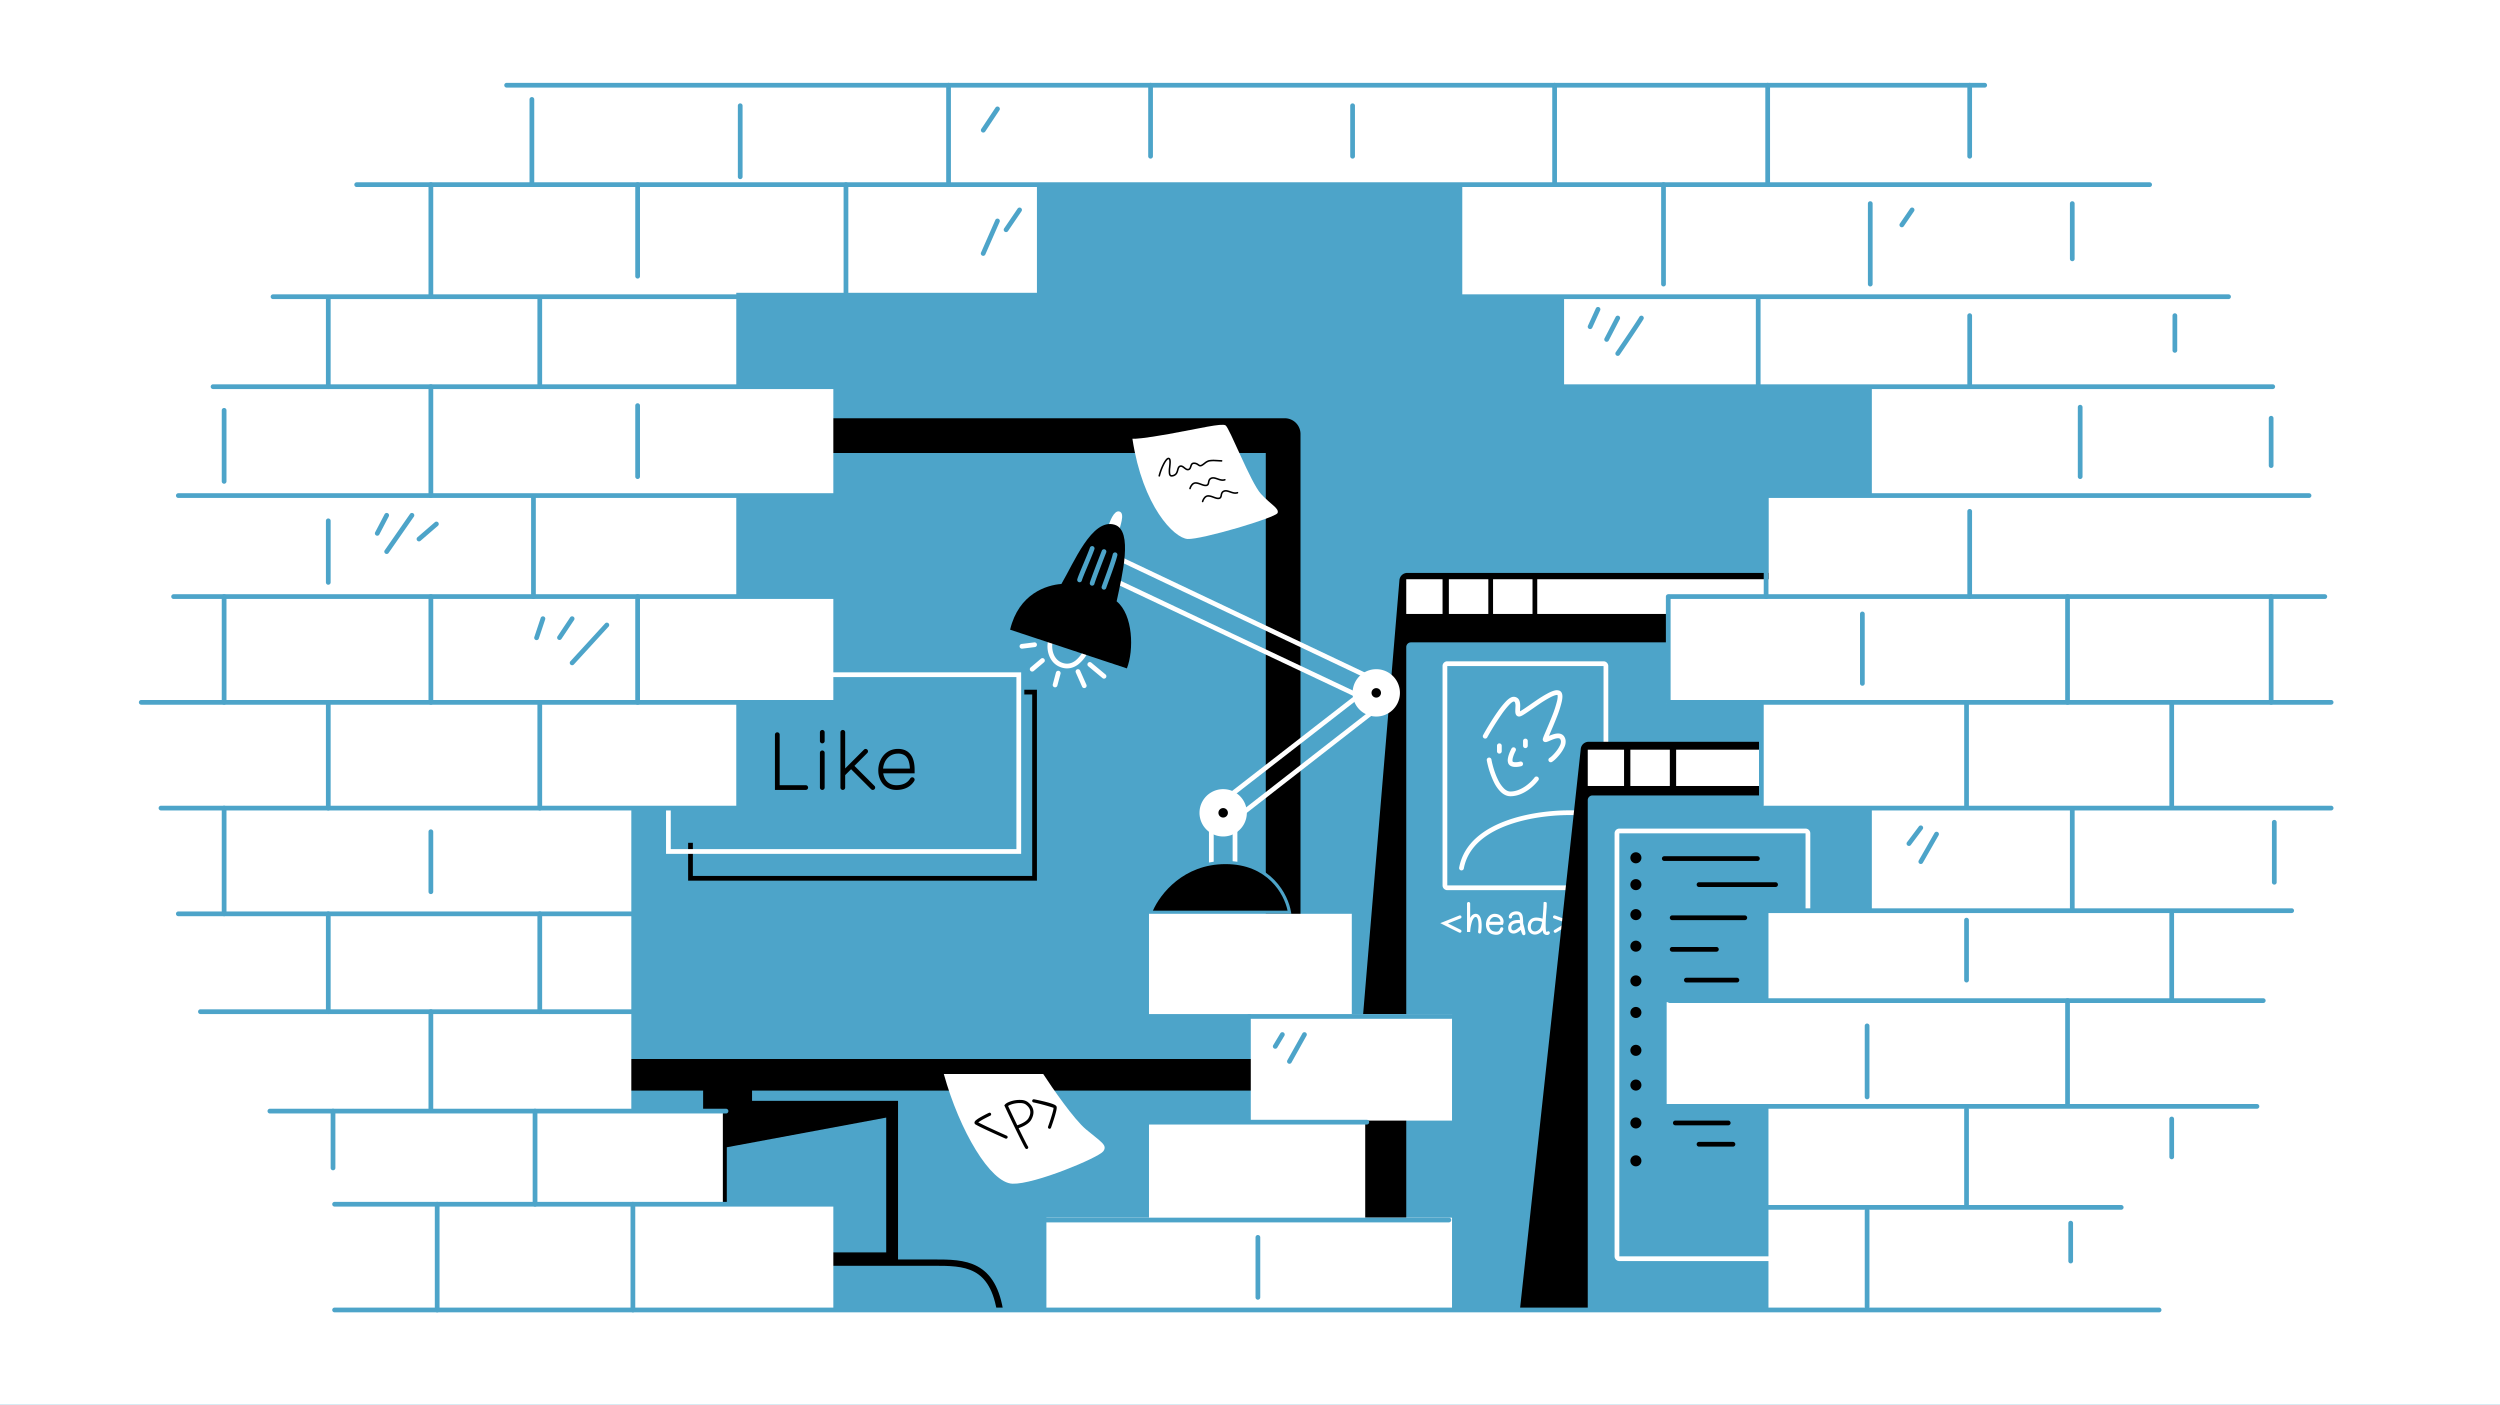 <svg width="1584" height="890" fill="none" xmlns="http://www.w3.org/2000/svg"><path fill="#fff" d="M0 0h1584v890H0z"/><path d="M0 0h1584v890H0V0z" fill="#4DA4C9"/><path d="M886.68 367.58L848 830h292V363H891.67a5 5 0 00-4.99 4.58z" fill="#000"/><path d="M891 410a3 3 0 013-3h246v423H891V410z" fill="#4DA4C9"/><path fill-rule="evenodd" clip-rule="evenodd" d="M930.5 571.5a1 1 0 011 1v9.1c.2-.39.43-.75.68-1.07A3.58 3.58 0 01935 579c1.25 0 2.12.72 2.67 1.64.53.88.8 2.02.96 3.17.3 2.3.12 5.03-.14 6.83a1 1 0 01-1.98-.28c.24-1.7.4-4.23.14-6.3a6.59 6.59 0 00-.7-2.4c-.3-.5-.6-.66-.95-.66-.39 0-.8.2-1.24.77a8.16 8.16 0 00-1.2 2.47 26.83 26.83 0 00-1.06 6.3l-2-.04v-18a1 1 0 011-1zm27.49 9.33a1 1 0 11-1.98.33c-.16-1 .47-2.06 1.38-2.74a5.8 5.8 0 014.23-.91 3.4 3.4 0 012.37 1.27c.52.68.75 1.53.87 2.36.13.84.16 1.8.2 2.74v.07c0 .41.02.84.04 1.27l.05.16a55 55 0 01.88 3.33c.25 1.05.46 2.09.49 2.59v.25c0 .06-.03.3-.18.55a1.03 1.03 0 01-1.4.3c-.2-.13-.32-.31-.36-.36a13.71 13.71 0 01-1-2.86c-.3.27-.61.54-.94.8-.99.76-2.3 1.52-3.64 1.52-.81 0-1.52-.22-2.1-.65a3.3 3.3 0 01-1.12-1.61 5 5 0 01.33-3.69c.69-1.39 2.13-2.08 3.47-2.4 1.14-.27 2.37-.31 3.43-.22-.02-.55-.06-1.05-.13-1.5-.1-.7-.27-1.15-.48-1.43-.18-.24-.46-.44-1.02-.5-1.39-.18-2.29.15-2.8.53-.53.4-.59.76-.6.8zm4.77 3.81zm.13.3a9.03 9.03 0 00-2.85.16c-1.1.26-1.84.74-2.15 1.35a3 3 0 00-.21 2.16c.1.29.24.5.43.64.18.13.45.25.89.25.65 0 1.51-.4 2.41-1.1.72-.56 1.35-1.2 1.79-1.71-.04-.38-.06-.75-.08-1.12l-.23-.64zm-19.7-4.07A4.89 4.89 0 01947 579c2.31 0 3.92.98 4.83 2.31a4.5 4.5 0 01.6 4.06l-.25.63h-8.67c.04 1.92.97 3.55 2.75 4.03 1.83.5 2.74.22 3.23-.13.53-.37.82-1 1.06-1.72a1 1 0 011.9.64 5.18 5.18 0 01-1.81 2.72c-1.14.8-2.73 1.02-4.9.43-3.4-.93-4.5-4.26-4.18-7.07v-.03l.01-.05a7.69 7.69 0 011.62-3.95zm.58 3.13h6.9c0-.46-.14-1.03-.5-1.56-.5-.75-1.48-1.44-3.17-1.44-.9 0-1.66.42-2.27 1.15-.42.5-.74 1.14-.96 1.85zm-17.84-3.37a1 1 0 01-.56 1.3l-7.93 3.17 8 4a1 1 0 11-.89 1.8l-11.99-6 12.07-4.83a1 1 0 011.3.56zm58.13.02a1 1 0 011.29-.59l11.43 4.22-10.76 6.57a1 1 0 11-1.04-1.7l7.24-4.43-7.57-2.78a1 1 0 01-.59-1.29zm-6.59 8.73c-.07.1-.14.2-.22.28-1.93 2.21-4.35 2.96-6.35 2.21-2.02-.75-3.18-2.88-2.9-5.48.23-2.01 1.11-3.8 3.07-4.6 1.58-.65 3.67-.56 6.27.28a70 70 0 00.22-2c.08-1.4.19-2.75.29-3.96.1-1.81.14-3.25.15-3.83v-.17l.01-.11v-.02c0-.02.03-.18.07-.31 1.06-.63 1.93.28 1.93.32v.28l-.01 2.23v.1a186.87 186.87 0 00-.2 2.45c-.06 1-.14 2.08-.25 3.18-.06 1.1-.12 2.2-.16 3.28v.05l-.03.85a43.6 43.6 0 00.06 4.32 8.5 8.5 0 00.25 1.51 1.58 1.58 0 00.5.2 1 1 0 011.72 1c-.21.44-.67.85-1.33.97a2.93 2.93 0 01-2.11-.58 1.64 1.64 0 01-.55-.65c-.1-.2-.18-.43-.24-.66a8.57 8.57 0 01-.19-1.14zm-.42-5.3a22.17 22.17 0 01-.6 2.7 4.6 4.6 0 01-.7 1.56c-1.57 1.79-3.15 2.04-4.15 1.66-.98-.37-1.82-1.5-1.6-3.39.17-1.59.79-2.55 1.83-2.97 1.01-.42 2.66-.43 5.22.44zm-13.33-130.37c-.3.13-.75.29-1.22.29a2.22 2.22 0 01-1.98-1.2c-.3-.56-.38-1.2-.42-1.7-.04-.66 0-1.53.04-2.34l.05-1.05a7.13 7.13 0 00-.27-2.65.89.89 0 00-.3-.42c-.07-.05-.24-.14-.62-.14-.05 0-.33.05-.9.43-.54.36-1.18.93-1.91 1.68a53.82 53.82 0 00-4.84 6.07 169.7 169.7 0 00-9.04 14.55 1.5 1.5 0 01-2.62-1.46c2.18-3.94 5.71-9.87 9.21-14.82a56.63 56.63 0 015.13-6.42c.8-.84 1.61-1.56 2.38-2.08.75-.5 1.64-.95 2.59-.95a4 4 0 012.34.68 3.84 3.84 0 011.35 1.73c.5 1.22.53 2.7.5 3.88l-.06 1.37c-.03.58-.05 1.08-.04 1.53l.28-.16a43.5 43.5 0 002.62-1.66l3.27-2.25.2-.15c1.26-.87 2.6-1.8 3.95-2.71a74.9 74.9 0 017.97-4.84c1.22-.6 2.41-1.1 3.5-1.37a5.02 5.02 0 013.23.08c1.34.6 1.72 1.96 1.81 3.03.1 1.12-.08 2.48-.38 3.9a70.63 70.63 0 01-3.2 9.92c-1.32 3.4-2.76 6.77-3.9 9.4l-.1.25-.92 2.15c.77-.33 1.65-.68 2.53-.96 1.42-.45 3.2-.83 4.78-.37a4.2 4.2 0 012.2 1.51 5.9 5.9 0 011.06 2.85 8.03 8.03 0 01-.89 4.24 22 22 0 01-2.47 3.99 30.68 30.68 0 01-2.92 3.3c-.9.87-1.82 1.64-2.54 2a1.5 1.5 0 01-1.34-2.68c.28-.14.92-.62 1.79-1.47.83-.8 1.76-1.85 2.63-2.98a19.04 19.04 0 002.13-3.42 5.2 5.2 0 00.63-2.6c-.1-.76-.3-1.19-.47-1.42a1.19 1.19 0 00-.65-.44c-.67-.2-1.7-.07-3.04.35-1 .32-1.98.74-2.86 1.12l-.74.32c-.49.2-1.03.42-1.49.51a2.1 2.1 0 01-1.11-.03 1.66 1.66 0 01-1.15-1.6c0-.25.06-.48.09-.6a24.84 24.84 0 01.57-1.59c.35-.86.85-2.03 1.42-3.36l.1-.23c1.14-2.65 2.56-5.98 3.86-9.32a67.95 67.95 0 003.06-9.47c.29-1.32.39-2.34.33-3.03a1.74 1.74 0 00-.1-.55 2.77 2.77 0 00-1.23.11c-.78.2-1.75.59-2.89 1.15a71.92 71.92 0 00-7.62 4.63c-1.34.9-2.66 1.82-3.91 2.7l-.22.14c-1.17.82-2.29 1.6-3.3 2.27a46.44 46.44 0 01-2.81 1.8c-.4.22-.78.42-1.13.56zm23.07-13.41l.01.01v-.01zm-7.64 26.9c-.04 0-.03 0 0 0zm1.34 1.48zM966.5 468c.83 0 1.5.67 1.5 1.5v3a1.5 1.5 0 01-3 0v-3c0-.83.67-1.5 1.5-1.5zm-16.5 3c.83 0 1.5.67 1.5 1.5v3.5a1.5 1.5 0 01-3 0v-3.5c0-.83.67-1.5 1.5-1.5zm9.72 2.68c.73.4 1 1.31.6 2.04a21.8 21.8 0 00-1.56 3.66c-.22.7-.38 1.37-.43 1.94-.06.59 0 .94.06 1.12.04.1.3.44 1.54.5a11.1 11.1 0 003.18-.39 1.5 1.5 0 11.78 2.9c-1 .27-2.6.56-4.1.49-1.35-.07-3.42-.47-4.18-2.38a5.43 5.43 0 01-.27-2.55c.09-.83.3-1.7.55-2.52a24.9 24.9 0 011.8-4.2c.39-.74 1.3-1 2.03-.6zm-16.5 6.34a1.5 1.5 0 011.75 1.2c.65 3.5 2.1 8.73 4.27 13.04a19.7 19.7 0 003.67 5.3c1.34 1.3 2.7 1.94 4.09 1.94 3.39 0 6.63-1.42 9.38-3.3a26.07 26.07 0 005.91-5.59 1.5 1.5 0 012.42 1.78 29.1 29.1 0 01-6.64 6.28c-3.02 2.08-6.86 3.83-11.07 3.83-2.4 0-4.47-1.14-6.17-2.77a22.57 22.57 0 01-4.27-6.12 55.46 55.46 0 01-4.53-13.84 1.5 1.5 0 011.2-1.75zm12.45 39.5c14.92-5.18 31.84-6.44 42.89-6.02a1.5 1.5 0 01-.12 3c-10.79-.41-27.31.83-41.79 5.85-14.5 5.04-26.52 13.72-29.17 27.92a1.5 1.5 0 01-2.96-.54c2.96-15.8 16.27-25.04 31.15-30.2z" fill="#fff"/><path d="M891 367h23v22h-23v-22zm27 0h25v22h-25v-22zm28 0h25v22h-25v-22zm28 0h166v22H974v-22z" fill="#fff"/><path fill-rule="evenodd" clip-rule="evenodd" d="M1016 422h-99v139h99V422zm-99-3a3 3 0 00-3 3v139a3 3 0 003 3h99a3 3 0 003-3V422a3 3 0 00-3-3h-99z" fill="#fff"/><path d="M1001.58 474.46L963 830h292V470h-248.45a5 5 0 00-4.97 4.46z" fill="#000"/><path d="M1006 507a3 3 0 013-3h246v326h-249V507z" fill="#4DA4C9"/><path fill-rule="evenodd" clip-rule="evenodd" d="M1053 544c0-.83.67-1.5 1.5-1.5h59a1.5 1.5 0 110 3h-59a1.5 1.5 0 01-1.5-1.5zm22 16.5c0-.83.67-1.5 1.5-1.5h48.5a1.5 1.5 0 110 3h-48.5a1.5 1.5 0 01-1.5-1.5zm-17 21c0-.83.67-1.5 1.5-1.5h46a1.5 1.5 0 110 3h-46a1.5 1.5 0 01-1.5-1.5zm0 20c0-.83.67-1.5 1.5-1.5h28a1.5 1.5 0 110 3h-28a1.5 1.5 0 01-1.5-1.5zm9 19.5c0-.83.67-1.5 1.5-1.5h32a1.5 1.5 0 110 3h-32a1.5 1.5 0 01-1.5-1.5zm-7 90.5c0-.83.67-1.5 1.5-1.5h33.5a1.5 1.5 0 110 3h-33.5a1.5 1.5 0 01-1.5-1.5zm15 13.5c0-.83.67-1.5 1.5-1.5h21.5a1.5 1.5 0 110 3h-21.5a1.5 1.5 0 01-1.5-1.5z" fill="#000"/><path d="M369 275a10 10 0 0110-10h435a10 10 0 0110 10v406a10 10 0 01-10 10H379a10 10 0 01-10-10V275z" fill="#000"/><path d="M369 287h433v384H369V287z" fill="#4DA4C9"/><path fill-rule="evenodd" clip-rule="evenodd" d="M656.99 408.31a1.5 1.5 0 01-1.3 1.68l-8 1a1.5 1.5 0 11-.38-2.98l8-1a1.5 1.5 0 011.68 1.3zm4.65 9.22a1.5 1.5 0 01-.17 2.12l-6.5 5.5a1.5 1.5 0 01-1.94-2.3l6.5-5.5a1.5 1.5 0 012.12.18zm27.7 2.51a1.5 1.5 0 012.12-.2l9 7.5a1.5 1.5 0 11-1.92 2.31l-9-7.5a1.5 1.5 0 01-.2-2.11zm-6.95 4.09a1.5 1.5 0 011.98.76l4 9a1.5 1.5 0 01-2.74 1.22l-4-9a1.5 1.5 0 01.76-1.98zm-11.5.92a1.5 1.5 0 011.06 1.84l-2 7.5a1.5 1.5 0 11-2.9-.78l2-7.5a1.5 1.5 0 011.84-1.06zm-5.01-20a1.5 1.5 0 011.07 1.83c-.42 1.62-.46 4.47.49 7.16.93 2.64 2.76 5 6.01 6.03 3.22 1.02 5.85.1 7.99-1.55a19.7 19.7 0 004.76-5.76 1.5 1.5 0 012.6 1.48 22.67 22.67 0 01-5.54 6.66c-2.7 2.08-6.33 3.41-10.71 2.03-4.35-1.37-6.77-4.6-7.94-7.9a16.23 16.23 0 01-.56-8.9 1.5 1.5 0 011.83-1.08z" fill="#fff"/><path d="M1006 475h23v23h-23v-23zm27 0h25v23h-25v-23z" fill="#fff"/><path d="M445.5 728v-43h31v12.5H569v103H445.5V728z" fill="#000"/><path d="M562 707.5l-102 19V794h102v-86.5z" fill="#4DA4C9"/><path fill-rule="evenodd" clip-rule="evenodd" d="M562.5 706.9v87.6h-103v-68.42l103-19.18zm-102 20.01v66.59h101v-85.4l-101 18.81z" fill="#000"/><path fill-rule="evenodd" clip-rule="evenodd" d="M1144 528h-118v268h118V528zm-118-3a3 3 0 00-3 3v268a3 3 0 003 3h118a3 3 0 003-3V528a3 3 0 00-3-3h-118z" fill="#fff"/><path d="M1062 475h78v23h-78v-23z" fill="#fff"/><path d="M438 430h221v121H438V430z" fill="#4DA4C9"/><path fill-rule="evenodd" clip-rule="evenodd" d="M654 440H439v115h215V440zm-218-3v121h221V437H436z" fill="#000"/><path d="M424 419h225v115H424V419z" fill="#4DA4C9"/><path fill-rule="evenodd" clip-rule="evenodd" d="M644 429H425v109h219V429zm-222-3v115h225V426H422z" fill="#fff"/><path fill-rule="evenodd" clip-rule="evenodd" d="M617.42 805.88c-7.1-3.83-16.03-3.88-25.92-3.88H447v-4h144.8c9.52 0 19.46 0 27.53 4.37 8.38 4.53 14.35 13.5 16.65 30.36l-3.96.54c-2.2-16.13-7.73-23.67-14.6-27.39z" fill="#000"/><path fill-rule="evenodd" clip-rule="evenodd" d="M866 430l-156-74 1.29-2.71 156 74L866 430zm.82 8L778 507l-1.84-2.37 88.82-69 1.84 2.37z" fill="#fff"/><path fill-rule="evenodd" clip-rule="evenodd" d="M866 445l-161.14-76.14 1.28-2.72 161.14 76.15L866 445zm14.24-.3L781 522l-1.84-2.37 99.24-77.3 1.84 2.36z" fill="#fff"/><path d="M887 439a15 15 0 11-30 0 15 15 0 0130 0z" fill="#fff"/><path d="M875 439a3 3 0 11-6 0 3 3 0 016 0z" fill="#000"/><path d="M790 515a15 15 0 11-30 0 15 15 0 0130 0z" fill="#fff"/><path d="M778 515a3 3 0 11-6 0 3 3 0 016 0z" fill="#000"/><path fill-rule="evenodd" clip-rule="evenodd" d="M766 553v-28h3v28h-3zm15 0v-28h3v28h-3z" fill="#fff"/><path d="M709.15 324.06c-3.34-.82-6.16 6.53-7.15 10.31 2.38 1.38 7.15 3.71 7.15 2.06 0-2.06 4.17-11.33 0-12.37z" fill="#fff"/><path d="M714 423.5l-74-24.53c5.46-22.92 23.22-28.29 32.5-28.97 7.88-13.3 19.28-41.81 33.66-37.55 12.08 3.59 4.67 32.86 1.34 48.55 10.5 8.5 11 31 6.5 42.5z" fill="#000"/><path fill-rule="evenodd" clip-rule="evenodd" d="M692.49 346.08a1.5 1.5 0 01.93 1.9c-.81 2.36-2.6 6.6-4.25 10.53l-.26.63c-.87 2.08-1.7 4.05-2.33 5.63-.32.79-.58 1.47-.78 2-.2.58-.3.9-.33 1.02a1.5 1.5 0 01-2.94-.58c.07-.38.25-.9.45-1.46a74 74 0 01.81-2.1 412 412 0 012.58-6.22c1.69-4.01 3.43-8.17 4.21-10.42a1.5 1.5 0 011.9-.93zm7.56 2.02a1.5 1.5 0 01.85 1.95c-1.86 4.72-6.68 17.15-7.46 19.86a1.5 1.5 0 11-2.88-.82c.82-2.9 5.73-15.52 7.54-20.14a1.5 1.5 0 011.95-.85zm6.8 1.94c.8.19 1.3 1 1.11 1.8-.6 2.6-2.19 7.21-3.69 11.4-.74 2.07-1.47 4.05-2.06 5.66-.61 1.69-1.09 2.97-1.29 3.57a1.5 1.5 0 11-2.84-.94c.2-.63.7-2 1.35-3.74l2.02-5.57c1.51-4.22 3.03-8.66 3.59-11.06.19-.8 1-1.3 1.8-1.12z" fill="#4DA4C9"/><path d="M740.5 275c-15.6 2.8-21.83 3.17-23 3 6.5 43 26.5 63 35 63.5s56-13.5 57-16.5-4-5-10.5-12-20-42-22.5-43.5-16.5 2-36 5.5zM661 680.5h-63c10 36 29.5 69 43.5 69.5s54.5-16.5 57.5-20.5-1.5-6-11-14c-7.6-6.4-21.17-26-27-35z" fill="#fff"/><path d="M817 578h-88c4-10.5 19.1-31.5 47.5-31.5s38.83 21 40.5 31.5z" fill="#000"/><path fill-rule="evenodd" clip-rule="evenodd" d="M728.07 577.64c4.08-10.73 19.47-32.14 48.43-32.14 29.05 0 39.77 21.53 41.49 32.34l.18 1.16h-90.62l.52-1.36zm2.42-.64h85.31c-2.17-10.5-12.56-29.5-39.3-29.5-26.66 0-41.38 18.89-46.01 29.5z" fill="#4DA4C9"/><path fill-rule="evenodd" clip-rule="evenodd" d="M737.45 294.88a34.52 34.52 0 00-2.46 6.72.5.5 0 01-.98-.2 35.43 35.43 0 012.54-6.96 17.9 17.9 0 011.87-3.14c.32-.4.65-.75 1-.99.33-.23.74-.39 1.18-.3.53.1.85.5 1.02.94.17.43.23.97.24 1.53.02.93-.1 2.09-.21 3.22l-.07.69a15.36 15.36 0 00-.07 3.55c.07.45.2.73.34.89.11.12.28.2.6.17a3.42 3.42 0 002.1-.87c.44-.42.7-.98.91-1.6.1-.29.18-.58.26-.87l.02-.09c.1-.32.18-.65.3-.95.23-.62.57-1.23 1.24-1.57a2.15 2.15 0 011.83-.05c.53.2 1.02.58 1.45.92l.14.11c.4.31.75.6 1.11.79.4.2.73.28 1.07.2.33-.09.54-.29.72-.6.17-.3.28-.63.41-1.04l.08-.23c.15-.46.35-1 .71-1.42.39-.45.94-.73 1.7-.73a4.7 4.7 0 012.91 1.03c.67.47.96.65 1.43.5.31-.1.64-.3 1.02-.55.29-.2.59-.43.9-.68l.27-.2a8.16 8.16 0 012.85-1.59 18.3 18.3 0 014.33-.2l2.05.11c.73.04 1.34.08 1.74.08a.5.5 0 010 1c-.42 0-1.09-.04-1.86-.08a57.6 57.6 0 00-1.97-.1 16.87 16.87 0 00-4.05.17 7.2 7.2 0 00-2.48 1.4l-.26.2c-.31.24-.64.5-.96.71-.4.28-.82.53-1.26.67-.97.33-1.66-.16-2.23-.56l-.1-.06a3.73 3.73 0 00-2.33-.85c-.49 0-.75.16-.94.38-.22.25-.37.62-.52 1.1l-.07.2c-.13.39-.28.85-.5 1.23-.27.48-.68.9-1.35 1.07a2.44 2.44 0 01-1.78-.28c-.44-.24-.87-.58-1.26-.88l-.14-.11a5.2 5.2 0 00-1.2-.78 1.16 1.16 0 00-1.02.02c-.33.16-.55.48-.74 1.01-.1.27-.18.56-.27.88l-.03.09c-.08.29-.16.6-.27.92a4.83 4.83 0 01-1.16 2 4.4 4.4 0 01-2.7 1.15c-.58.06-1.08-.1-1.44-.5a2.7 2.7 0 01-.59-1.4 16.1 16.1 0 01.06-3.81l.07-.7c.12-1.14.23-2.22.2-3.1a3.67 3.67 0 00-.16-1.18c-.1-.25-.2-.3-.29-.32-.06-.01-.2 0-.42.15-.23.15-.49.41-.77.78-.58.72-1.18 1.77-1.76 2.96zm31.92 8.49a2.98 2.98 0 00-1.68.1c-.52.2-.8.5-1 .83a4.17 4.17 0 00-.41 1.37c-.08.41-.18.88-.37 1.28a1.9 1.9 0 01-1.29 1.04c-1.17.29-2.45-.16-3.6-.58l-.25-.1c-1.13-.41-2.2-.81-3.27-.81-.79 0-1.45.46-1.99 1.13a6.13 6.13 0 00-1.03 2 .5.5 0 11-.96-.27c.18-.63.58-1.57 1.22-2.36a3.57 3.57 0 012.76-1.5c1.25 0 2.5.46 3.59.87l.27.1c1.22.45 2.2.75 3.02.54a.87.87 0 00.63-.5 4.41 4.41 0 00.31-1.17c.1-.47.22-1.02.5-1.53.3-.53.76-.98 1.5-1.27.74-.3 1.5-.3 2.23-.16.69.13 1.4.38 2.07.61l.1.04c1.47.5 2.8.93 4.12.5a.5.5 0 11.32.94c-1.69.57-3.35 0-4.76-.5-.03 0-.05-.02-.08-.03-.7-.24-1.34-.46-1.95-.57zm8 8.2a2.98 2.98 0 00-1.68.1c-.52.2-.8.5-1 .84a4.17 4.17 0 00-.41 1.37c-.08.4-.18.88-.37 1.27-.24.49-.63.88-1.29 1.04-1.17.3-2.45-.15-3.6-.58l-.25-.09c-1.13-.41-2.2-.81-3.27-.81-.79 0-1.45.45-1.99 1.12a6.13 6.13 0 00-1.03 2.01.5.5 0 11-.96-.27c.18-.63.58-1.57 1.22-2.36a3.57 3.57 0 012.76-1.5c1.25 0 2.5.46 3.59.86l.27.1c1.22.45 2.2.76 3.02.55a.87.87 0 00.63-.5 4.41 4.41 0 00.31-1.17c.1-.47.22-1.03.5-1.53.3-.53.76-.98 1.5-1.28.74-.3 1.5-.29 2.23-.15.69.13 1.4.37 2.07.6l.1.05c1.47.5 2.8.93 4.12.5a.5.5 0 11.32.94c-1.69.56-3.35-.01-4.76-.5l-.08-.03c-.7-.24-1.34-.46-1.95-.58zM654.02 697.31a1 1 0 011.17-.8c2.18.43 5.48 1.13 8.3 1.89 1.4.37 2.7.77 3.7 1.15.5.2.95.4 1.3.6.18.11.36.24.52.38.14.14.34.35.44.65.12.38.1.82.06 1.16a13 13 0 01-.22 1.33c-.22 1-.55 2.22-.93 3.5-.77 2.58-1.75 5.47-2.42 7.34a1 1 0 11-1.88-.68c.66-1.85 1.63-4.7 2.38-7.23.38-1.26.7-2.43.9-3.35a10.88 10.88 0 00.2-1.33 127.09 127.09 0 00-12.73-3.44 1 1 0 01-.8-1.17zm13.64 4.7zm-28.94-1.26c1.57 3.34 3.72 7.88 5.81 12.23.99-.31 2.25-.8 3.47-1.44 1.6-.84 2.98-1.89 3.63-3.04.94-1.63 1.34-3.15 1.13-4.54-.2-1.37-1.01-2.78-2.86-4.16-.6-.45-1.5-.75-2.65-.87a16.34 16.34 0 00-7.1 1.08c-.62.25-1.1.5-1.43.74zm6.7 14.04a23.3 23.3 0 003.5-1.48c1.71-.9 3.5-2.16 4.45-3.81 1.06-1.87 1.66-3.85 1.37-5.83-.3-2.01-1.49-3.85-3.64-5.47a7.33 7.33 0 00-3.64-1.25 18.32 18.32 0 00-8.05 1.21c-1.08.43-2.1 1-2.68 1.7l-.4.49.26.57a874.74 874.74 0 0010.64 22.12c.59 1.16 1.1 2.16 1.51 2.93.4.74.74 1.33.96 1.63a1 1 0 101.6-1.2c-.11-.15-.38-.6-.8-1.38a545.58 545.58 0 01-5.1-10.23zm-17.52-9.22a1 1 0 01-.47 1.33c-1.57.75-3.86 1.9-5.66 2.97-.81.49-1.49.93-1.94 1.29a226 226 0 006.64 3.23 775.8 775.8 0 0011.44 5.2 1 1 0 01-.82 1.82c-3-1.33-7.56-3.38-11.46-5.2-1.96-.91-3.75-1.77-5.11-2.45a46.2 46.2 0 01-2.27-1.21c-.14-.09-.32-.2-.46-.34a1.23 1.23 0 01-.36-.91c0-.3.12-.55.21-.7.19-.33.48-.61.76-.85a18.3 18.3 0 012.35-1.6 76.75 76.75 0 015.82-3.05 1 1 0 011.33.47z" fill="#000"/><path d="M1040 543.5a3.5 3.5 0 11-7 0 3.5 3.5 0 017 0zm0 17a3.5 3.5 0 11-7 0 3.5 3.5 0 017 0zm0 19a3.5 3.5 0 11-7 0 3.5 3.5 0 017 0zm0 20a3.5 3.5 0 11-7 0 3.5 3.5 0 017 0zm0 22a3.5 3.5 0 11-7 0 3.5 3.5 0 017 0zm0 20a3.5 3.5 0 11-7 0 3.5 3.5 0 017 0zm0 24a3.5 3.5 0 11-7 0 3.5 3.5 0 017 0zm0 22a3.5 3.5 0 11-7 0 3.5 3.5 0 017 0zm0 24a3.5 3.5 0 11-7 0 3.5 3.5 0 017 0zm0 24a3.5 3.5 0 11-7 0 3.5 3.5 0 017 0z" fill="#000"/><path fill-rule="evenodd" clip-rule="evenodd" d="M521 462.5c.83 0 1.5.67 1.5 1.5v5.5a1.5 1.5 0 01-3 0V464c0-.83.67-1.5 1.5-1.5zm13 0c.83 0 1.5.67 1.5 1.5v22.88l11.94-11.94a1.5 1.5 0 012.12 2.12l-8.19 8.19 12.7 12.69a1.5 1.5 0 01-2.13 2.12l-12.69-12.69-3.75 3.75V499a1.5 1.5 0 01-3 0v-35c0-.83.67-1.5 1.5-1.5zm-41.5 1.5c.83 0 1.5.67 1.5 1.5v32h16.5a1.5 1.5 0 010 3H491v-35c0-.83.67-1.5 1.5-1.5zm64 23.44c.27-6.27 4.44-12.94 12.5-12.94 2.51 0 4.51.63 6.07 1.74a9.38 9.38 0 013.19 4.12c1.24 2.96 1.24 6.34 1.24 8.07V490h-19.87a9.86 9.86 0 001.84 4.5c1.37 1.77 3.49 3 6.53 3 4.96 0 7.48-2.2 8.71-4.27a1.5 1.5 0 012.58 1.54c-1.76 2.94-5.25 5.73-11.29 5.73-3.96 0-6.96-1.65-8.9-4.18a13.37 13.37 0 01-2.6-7.76v-.04c-.02-.36-.01-.72 0-1.08zm3.03-.44h16.95a15.7 15.7 0 00-.99-5.48 6.4 6.4 0 00-2.15-2.84 7.26 7.26 0 00-4.34-1.18c-5.72 0-9.03 4.49-9.47 9.5zM521 475.5c.83 0 1.5.67 1.5 1.5v22a1.5 1.5 0 01-3 0v-22c0-.83.67-1.5 1.5-1.5z" fill="#000"/><path fill-rule="evenodd" clip-rule="evenodd" d="M1584 0H0v890h1584V0zM657 118.5v67H466.5v59H528V313h-61.5v64H528v67.5h-61.5V512H400v192.5h58v58h70v68h592.5v-129H1056V635h64.5v-57.5h65.5V513h-71v-67.5h-59V377h64.5v-62h65.5v-70.5H991V189h-64.5v-70.5H657z" fill="#fff"/><path d="M663 771.5v58h257v-58h-55V710h55v-67.5h-63.5V579H728v63.5h64.5V710H728v61.5h-65z" fill="#fff"/><path fill-rule="evenodd" clip-rule="evenodd" d="M319.5 54c0-.83.67-1.5 1.5-1.5h936.5a1.5 1.5 0 110 3H321a1.5 1.5 0 01-1.5-1.5zm-95 63c0-.83.67-1.5 1.5-1.5h1136a1.5 1.5 0 110 3H226a1.5 1.5 0 01-1.5-1.5zm-53 71c0-.83.67-1.5 1.5-1.5h486a1.5 1.5 0 010 3H173a1.5 1.5 0 01-1.5-1.5zm753 0c0-.83.67-1.5 1.5-1.5h486a1.5 1.5 0 110 3H926a1.5 1.5 0 01-1.5-1.5zm-791 57c0-.83.67-1.5 1.5-1.5h394a1.5 1.5 0 010 3H135a1.5 1.5 0 01-1.5-1.5zm855 0c0-.83.67-1.5 1.5-1.5h450a1.5 1.5 0 110 3H990a1.5 1.5 0 01-1.5-1.5zm-877 69c0-.83.67-1.5 1.5-1.5h416a1.5 1.5 0 010 3H113a1.5 1.5 0 01-1.5-1.5zm1005 0c0-.83.67-1.5 1.5-1.5h345a1.5 1.5 0 110 3h-345a1.5 1.5 0 01-1.5-1.5zm-1008 64c0-.83.67-1.5 1.5-1.5h419a1.5 1.5 0 010 3H110a1.5 1.5 0 01-1.5-1.5zm948 0c0-.83.67-1.5 1.5-1.5h415a1.5 1.5 0 110 3h-415a1.5 1.5 0 01-1.5-1.5zm0 67c0-.83.67-1.5 1.5-1.5h419a1.5 1.5 0 110 3h-419a1.5 1.5 0 01-1.5-1.5zM88 445c0-.83.67-1.5 1.5-1.5H529a1.5 1.5 0 010 3H89.5A1.5 1.5 0 0188 445zm12.5 67c0-.83.67-1.5 1.5-1.5h365a1.5 1.5 0 010 3H102a1.5 1.5 0 01-1.5-1.5zm1016 0c0-.83.67-1.5 1.5-1.5h359a1.5 1.5 0 110 3h-359a1.5 1.5 0 01-1.5-1.5zm0 65c0-.83.67-1.5 1.5-1.5h334a1.5 1.5 0 110 3h-334a1.5 1.5 0 01-1.5-1.5zm-1005 2c0-.83.67-1.5 1.5-1.5h288a1.5 1.5 0 010 3H113a1.5 1.5 0 01-1.5-1.5zm945 55c0-.83.67-1.5 1.5-1.5h376a1.5 1.5 0 110 3h-376a1.5 1.5 0 01-1.5-1.5zm-931 7c0-.83.67-1.5 1.5-1.5h274a1.5 1.5 0 010 3H127a1.5 1.5 0 01-1.5-1.5zm664.5 3c0-.83.67-1.5 1.5-1.5h128a1.5 1.5 0 010 3h-128a1.5 1.5 0 01-1.5-1.5zm262.5 57c0-.83.67-1.5 1.5-1.5h376a1.5 1.5 0 110 3h-376a1.5 1.5 0 01-1.5-1.5zm-883 3c0-.83.67-1.5 1.5-1.5h289a1.5 1.5 0 010 3H171a1.5 1.5 0 01-1.5-1.5zm557 7c0-.83.67-1.5 1.5-1.5h138a1.5 1.5 0 010 3H728a1.5 1.5 0 01-1.5-1.5zm-516 52c0-.83.67-1.5 1.5-1.5h317a1.5 1.5 0 010 3H212a1.5 1.5 0 01-1.5-1.5zm907 2c0-.83.67-1.5 1.5-1.5h225a1.5 1.5 0 110 3h-225a1.5 1.5 0 01-1.5-1.5zm-457 8c0-.83.67-1.5 1.5-1.5h256a1.5 1.5 0 010 3H662a1.5 1.5 0 01-1.5-1.5zm-450 57c0-.83.67-1.5 1.5-1.5h1156a1.5 1.5 0 110 3H212a1.5 1.5 0 01-1.5-1.5z" fill="#4DA4C9"/><path fill-rule="evenodd" clip-rule="evenodd" d="M337 61.5c.83 0 1.5.67 1.5 1.5v54a1.5 1.5 0 01-3 0V63c0-.83.67-1.5 1.5-1.5zm-64 54c.83 0 1.5.67 1.5 1.5v70a1.5 1.5 0 01-3 0v-70c0-.83.67-1.5 1.5-1.5zm-65 72c.83 0 1.5.67 1.5 1.5v56a1.5 1.5 0 01-3 0v-56c0-.83.67-1.5 1.5-1.5zm134 0c.83 0 1.5.67 1.5 1.5v56a1.5 1.5 0 01-3 0v-56c0-.83.67-1.5 1.5-1.5zm127-122c.83 0 1.5.67 1.5 1.5v45a1.5 1.5 0 01-3 0V67c0-.83.67-1.5 1.5-1.5zm-327 193c.83 0 1.5.67 1.5 1.5v45a1.5 1.5 0 01-3 0v-45c0-.83.67-1.5 1.5-1.5zm66 70c.83 0 1.5.67 1.5 1.5v39a1.5 1.5 0 01-3 0v-39c0-.83.67-1.5 1.5-1.5zm196-73c.83 0 1.5.67 1.5 1.5v45a1.5 1.5 0 01-3 0v-45c0-.83.67-1.5 1.5-1.5zm0 121c.83 0 1.5.67 1.5 1.5v67a1.5 1.5 0 01-3 0v-67c0-.83.67-1.5 1.5-1.5zm-131 0c.83 0 1.5.67 1.5 1.5v67a1.5 1.5 0 01-3 0v-67c0-.83.67-1.5 1.5-1.5zm-131 0c.83 0 1.5.67 1.5 1.5v67a1.5 1.5 0 01-3 0v-67c0-.83.67-1.5 1.5-1.5zm66 67c.83 0 1.5.67 1.5 1.5v67a1.5 1.5 0 01-3 0v-67c0-.83.67-1.5 1.5-1.5zm-66 67c.83 0 1.5.67 1.5 1.5v67a1.5 1.5 0 01-3 0v-67c0-.83.67-1.5 1.5-1.5zm66 67c.83 0 1.5.67 1.5 1.5v62a1.5 1.5 0 01-3 0v-62c0-.83.67-1.5 1.5-1.5zm134 0c.83 0 1.5.67 1.5 1.5v62a1.5 1.5 0 01-3 0v-62c0-.83.67-1.5 1.5-1.5zm-69 62c.83 0 1.5.67 1.5 1.5v62a1.5 1.5 0 01-3 0v-62c0-.83.67-1.5 1.5-1.5zm66 63c.83 0 1.5.67 1.5 1.5v59a1.5 1.5 0 01-3 0v-59c0-.83.67-1.5 1.5-1.5zm-62 59c.83 0 1.5.67 1.5 1.5v67a1.5 1.5 0 01-3 0v-67c0-.83.67-1.5 1.5-1.5zm124 0c.83 0 1.5.67 1.5 1.5v67a1.5 1.5 0 01-3 0v-67c0-.83.67-1.5 1.5-1.5zm-190-59c.83 0 1.5.67 1.5 1.5v36a1.5 1.5 0 01-3 0v-36c0-.83.67-1.5 1.5-1.5zm62-177c.83 0 1.5.67 1.5 1.5v38a1.5 1.5 0 01-3 0v-38c0-.83.67-1.5 1.5-1.5zm524 257c.83 0 1.5.67 1.5 1.5v38a1.5 1.5 0 01-3 0v-38c0-.83.67-1.5 1.5-1.5zm-455-339c.83 0 1.5.67 1.5 1.5v67a1.5 1.5 0 01-3 0v-67c0-.83.67-1.5 1.5-1.5zm-69-200c.83 0 1.5.67 1.5 1.5v69a1.5 1.5 0 01-3 0v-69c0-.83.67-1.5 1.5-1.5zm65 70c.83 0 1.5.67 1.5 1.5v63a1.5 1.5 0 01-3 0v-63c0-.83.67-1.5 1.5-1.5zm66-198c.83 0 1.5.67 1.5 1.5v58a1.5 1.5 0 01-3 0v-58c0-.83.67-1.5 1.5-1.5zm132 0c.83 0 1.5.67 1.5 1.5v70a1.5 1.5 0 01-3 0v-70c0-.83.67-1.5 1.5-1.5zm65-63c.83 0 1.5.67 1.5 1.5v63a1.5 1.5 0 01-3 0V54c0-.83.67-1.5 1.5-1.5zm128 0c.83 0 1.5.67 1.5 1.5v45a1.5 1.5 0 01-3 0V54c0-.83.67-1.5 1.5-1.5zm128 13c.83 0 1.5.67 1.5 1.5v32a1.5 1.5 0 01-3 0V67c0-.83.67-1.5 1.5-1.5zm128-13c.83 0 1.5.67 1.5 1.5v63a1.5 1.5 0 01-3 0V54c0-.83.67-1.5 1.5-1.5zm135 0c.83 0 1.5.67 1.5 1.5v63a1.5 1.5 0 11-3 0V54c0-.83.67-1.5 1.5-1.5zm-66 63c.83 0 1.5.67 1.5 1.5v63a1.5 1.5 0 11-3 0v-63c0-.83.67-1.5 1.5-1.5zm131 12c.83 0 1.5.67 1.5 1.5v51a1.5 1.5 0 11-3 0v-51c0-.83.67-1.5 1.5-1.5zm-71 61c.83 0 1.5.67 1.5 1.5v54a1.5 1.5 0 11-3 0v-54c0-.83.67-1.5 1.5-1.5zm134 134c.83 0 1.5.67 1.5 1.5v54a1.5 1.5 0 11-3 0v-54c0-.83.67-1.5 1.5-1.5zm-129-10c.83 0 1.5.67 1.5 1.5v64a1.5 1.5 0 11-3 0v-64c0-.83.67-1.5 1.5-1.5zm-62 64c.83 0 1.5.67 1.5 1.5v67a1.5 1.5 0 11-3 0v-67c0-.83.67-1.5 1.5-1.5zm59 68c.83 0 1.5.67 1.5 1.5v67a1.5 1.5 0 11-3 0v-67c0-.83.67-1.5 1.5-1.5zm132-246c.83 0 1.5.67 1.5 1.5v44a1.5 1.5 0 11-3 0v-44c0-.83.67-1.5 1.5-1.5zm70 58c.83 0 1.5.67 1.5 1.5v44a1.5 1.5 0 11-3 0v-44c0-.83.67-1.5 1.5-1.5zm-138 131c.83 0 1.5.67 1.5 1.5v44a1.5 1.5 0 11-3 0v-44c0-.83.67-1.5 1.5-1.5zm66 56c.83 0 1.5.67 1.5 1.5v66a1.5 1.5 0 11-3 0v-66c0-.83.67-1.5 1.5-1.5zm130 0c.83 0 1.5.67 1.5 1.5v66a1.5 1.5 0 11-3 0v-66c0-.83.67-1.5 1.5-1.5zm-63 68c.83 0 1.5.67 1.5 1.5v64a1.5 1.5 0 11-3 0v-64c0-.83.67-1.5 1.5-1.5zm128 8c.83 0 1.5.67 1.5 1.5v38a1.5 1.5 0 11-3 0v-38c0-.83.67-1.5 1.5-1.5zm-195 62c.83 0 1.5.67 1.5 1.5v38a1.5 1.5 0 11-3 0v-38c0-.83.67-1.5 1.5-1.5zm130-4c.83 0 1.5.67 1.5 1.5v55a1.5 1.5 0 11-3 0v-55c0-.83.67-1.5 1.5-1.5zm-66 55c.83 0 1.5.67 1.5 1.5v66a1.5 1.5 0 11-3 0v-66c0-.83.67-1.5 1.5-1.5zm-127 16c.83 0 1.5.67 1.5 1.5v45a1.5 1.5 0 11-3 0v-45c0-.83.67-1.5 1.5-1.5zm193 59c.83 0 1.5.67 1.5 1.5v24a1.5 1.5 0 11-3 0v-24c0-.83.67-1.5 1.5-1.5zm-64 66c.83 0 1.5.67 1.5 1.5v24a1.5 1.5 0 11-3 0v-24c0-.83.67-1.5 1.5-1.5zm-66-72c.83 0 1.5.67 1.5 1.5v61a1.5 1.5 0 11-3 0v-61c0-.83.67-1.5 1.5-1.5zm-63 64c.83 0 1.5.67 1.5 1.5v61a1.5 1.5 0 11-3 0v-61c0-.83.67-1.5 1.5-1.5zm127-389c.83 0 1.5.67 1.5 1.5v67a1.5 1.5 0 11-3 0v-67c0-.83.67-1.5 1.5-1.5zm129 0c.83 0 1.5.67 1.5 1.5v67a1.5 1.5 0 11-3 0v-67c0-.83.67-1.5 1.5-1.5zm-126-249c.83 0 1.5.67 1.5 1.5v35a1.5 1.5 0 11-3 0v-35c0-.83.67-1.5 1.5-1.5zm65 71c.83 0 1.5.67 1.5 1.5v22a1.5 1.5 0 11-3 0v-22c0-.83.67-1.5 1.5-1.5zm61 65c.83 0 1.5.67 1.5 1.5v30a1.5 1.5 0 11-3 0v-30c0-.83.67-1.5 1.5-1.5zm-191-211c.83 0 1.5.67 1.5 1.5v45a1.5 1.5 0 11-3 0V54c0-.83.67-1.5 1.5-1.5zM632.83 67.75c.7.46.88 1.4.42 2.08l-9 13.5a1.5 1.5 0 11-2.5-1.66l9-13.5a1.5 1.5 0 012.08-.42zm14.01 64.01c.69.47.87 1.4.4 2.08l-8.5 12.5a1.5 1.5 0 11-2.48-1.68l8.5-12.5a1.5 1.5 0 012.08-.4zm565.51 0c.68.47.86 1.4.39 2.09l-6.5 9.5a1.5 1.5 0 01-2.48-1.7l6.5-9.5a1.5 1.5 0 012.09-.39zm-579.75 6.87a1.5 1.5 0 01.77 1.97l-9 20.5a1.5 1.5 0 11-2.74-1.2l9-20.5a1.5 1.5 0 011.97-.77zm380.52 56a1.5 1.5 0 01.75 2l-5 11a1.5 1.5 0 01-1.99.74 1.5 1.5 0 01-.75-2l5-11a1.5 1.5 0 011.99-.74zm12.57 5.54a1.5 1.5 0 01.64 2.02l-7 13.5a1.5 1.5 0 11-2.66-1.38l7-13.5a1.5 1.5 0 012.02-.64zm15.05.03c.72.4.97 1.33.56 2.04-1.64 2.87-10.76 16.31-15.06 22.6a1.5 1.5 0 01-2.48-1.69c4.36-6.37 13.38-19.66 14.94-22.4a1.5 1.5 0 012.04-.55zM245.69 325.17a1.5 1.5 0 01.64 2.02l-6 11.5a1.5 1.5 0 01-2.66-1.38l6-11.5a1.5 1.5 0 012.02-.64zm16.17.1c.68.47.84 1.4.37 2.09l-16 23a1.5 1.5 0 11-2.46-1.72l16-23a1.5 1.5 0 012.09-.37zm15.77 5.75a1.5 1.5 0 01-.15 2.12l-11 9.5a1.5 1.5 0 11-1.96-2.27l11-9.5a1.5 1.5 0 012.12.15zm66.84 59.56a1.5 1.5 0 01.95 1.9l-4 12a1.5 1.5 0 11-2.84-.95l4-12a1.5 1.5 0 011.9-.95zm18.86.17c.7.46.88 1.4.42 2.08l-8 12a1.5 1.5 0 11-2.5-1.66l8-12a1.5 1.5 0 012.08-.42zm22.18 4.14c.61.56.66 1.51.1 2.12l-22 24a1.5 1.5 0 01-2.22-2.02l22-24a1.5 1.5 0 012.12-.1zM1217.9 523.3c.66.5.8 1.44.3 2.1l-7.5 10a1.5 1.5 0 01-2.4-1.8l7.5-10a1.5 1.5 0 012.1-.3zm9.84 3.9c.72.4.97 1.32.56 2.04l-10 17.5a1.5 1.5 0 01-2.6-1.49l10-17.5a1.5 1.5 0 012.04-.55zm-414.47 127c.71.43.94 1.35.52 2.06l-4.5 7.5a1.5 1.5 0 11-2.58-1.54l4.5-7.5a1.5 1.5 0 012.06-.52zm13.96-.02c.73.4.98 1.32.58 2.04l-9.5 17a1.5 1.5 0 11-2.62-1.46l9.5-17a1.5 1.5 0 012.04-.58z" fill="#4DA4C9"/></svg>